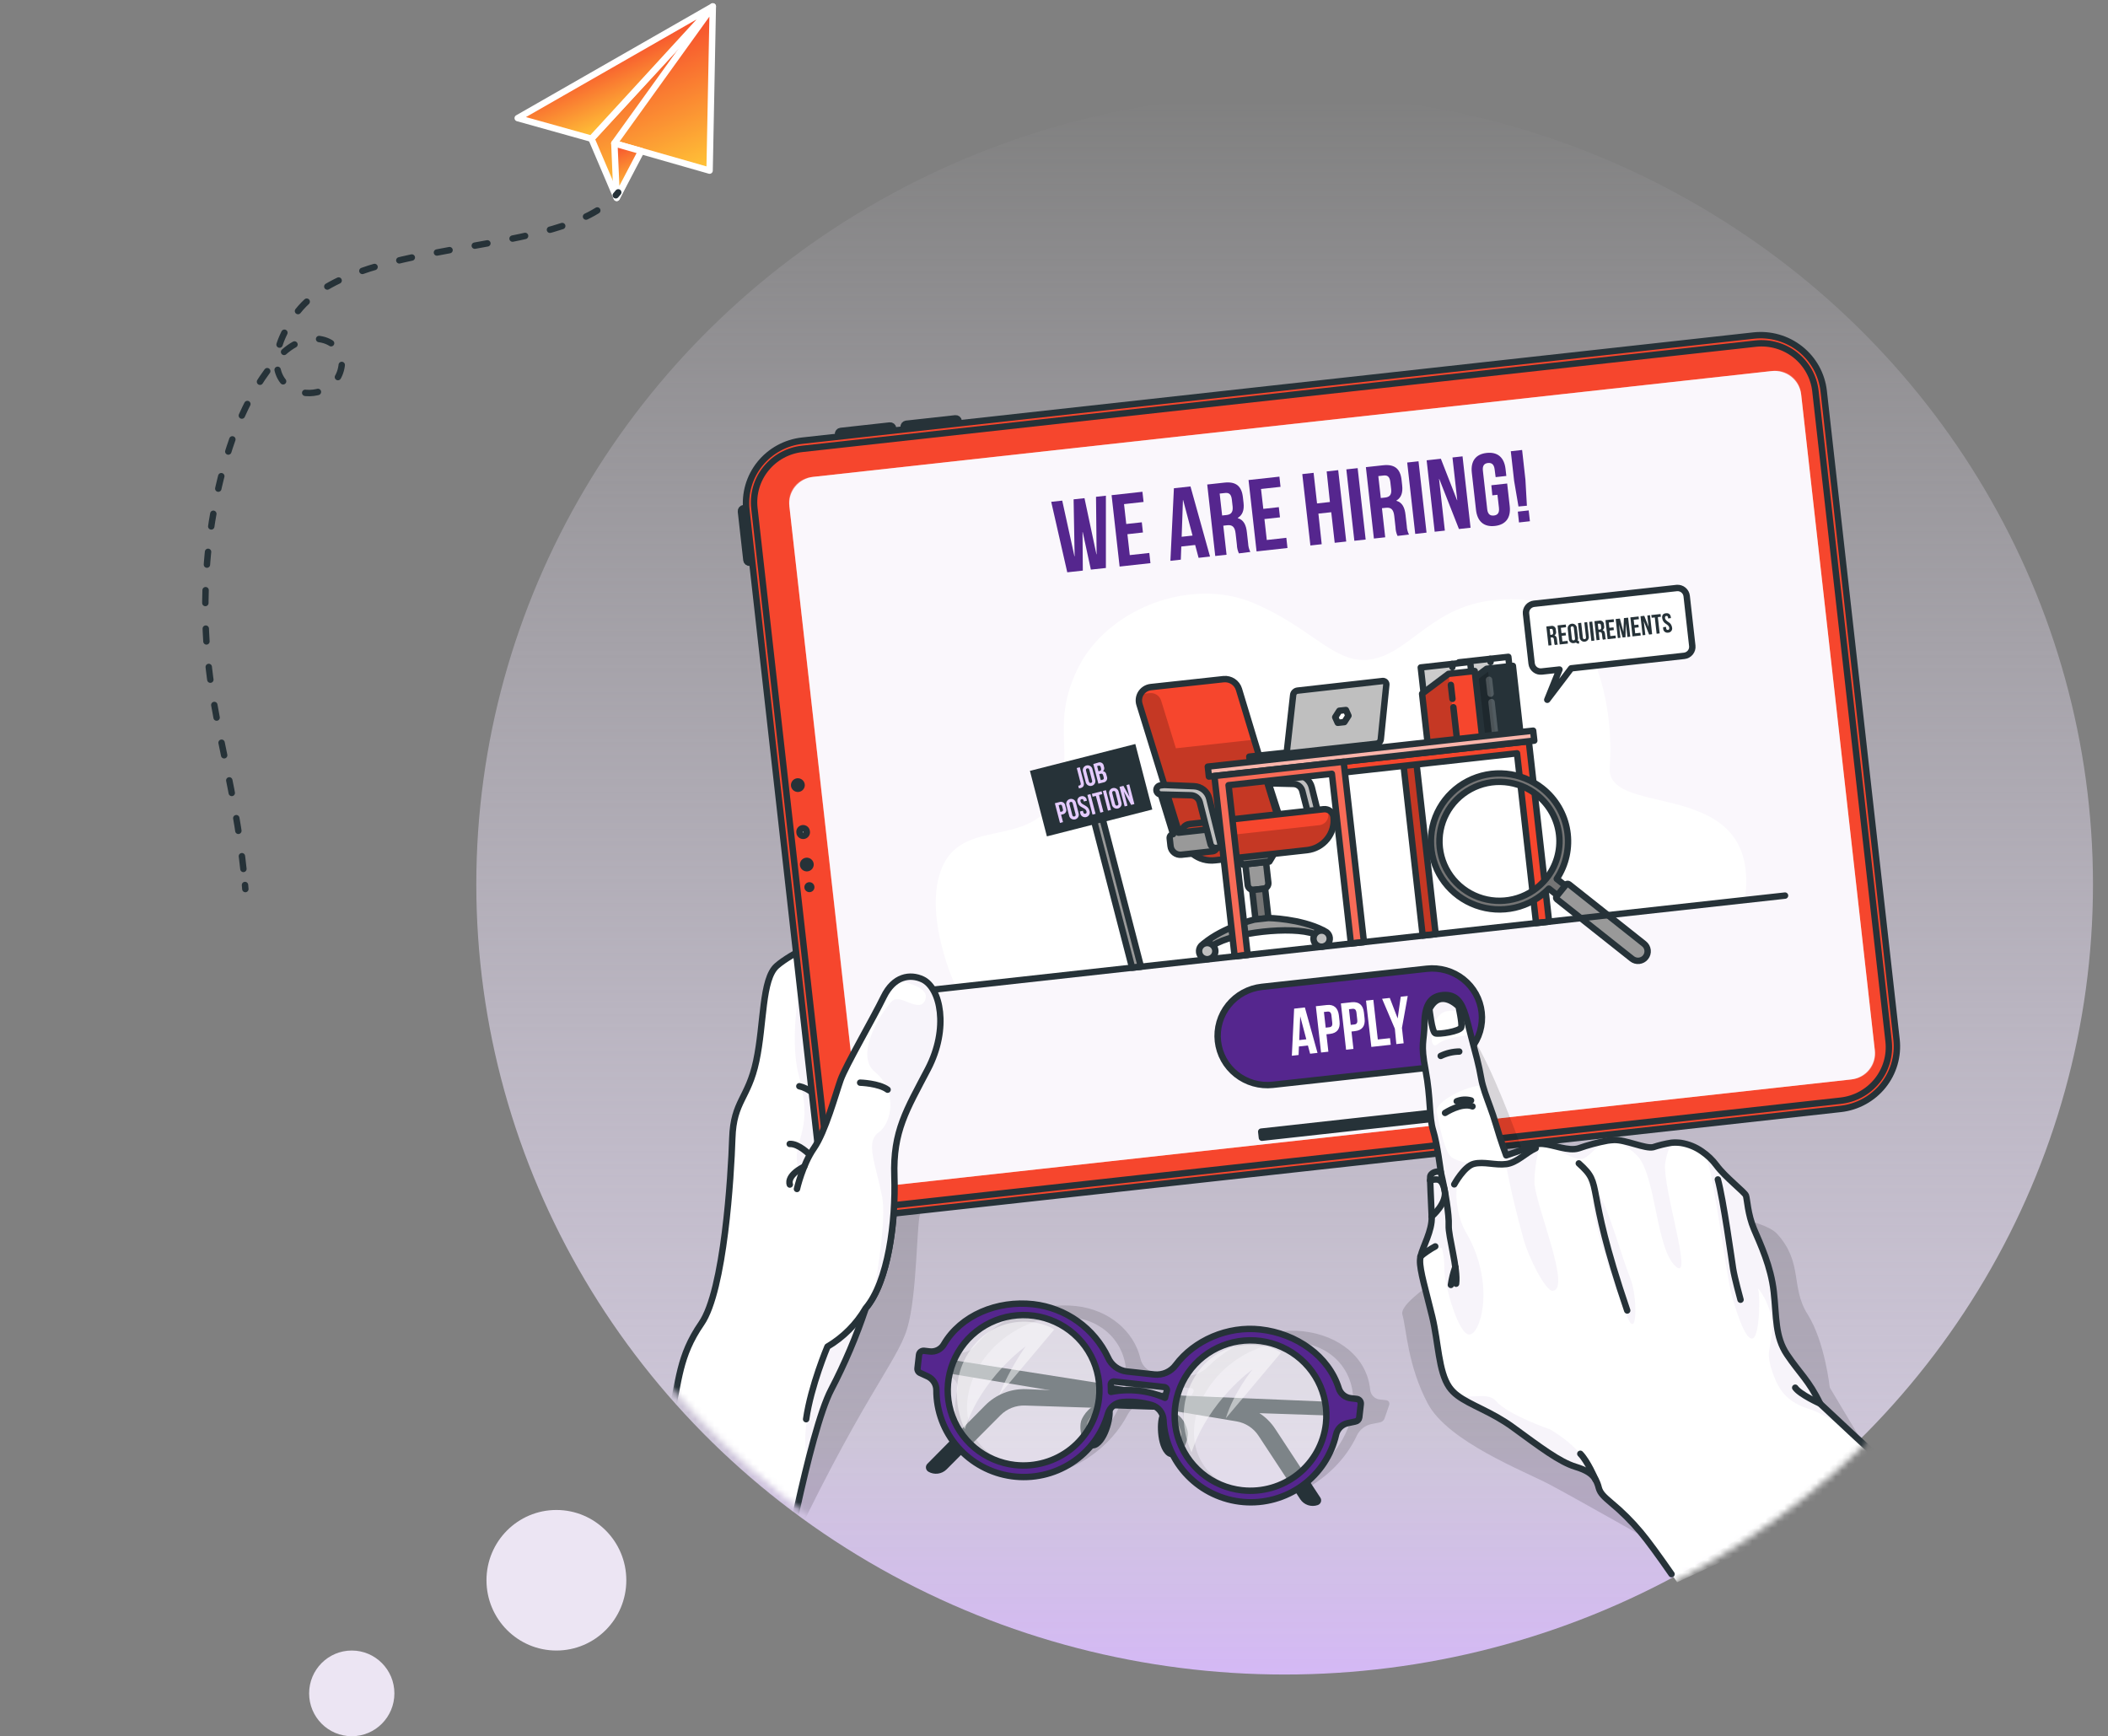 <svg width="329" height="271" viewBox="0 0 329 271" fill="none" xmlns="http://www.w3.org/2000/svg">
<rect x="0" y="0" width="329" height="271" fill="#808080" stroke="none"/>
<ellipse cx="200.497" cy="138.04" rx="126.159" ry="123.329" transform="rotate(-180 200.497 138.04)" fill="url(#paint0_linear_2077_72287)"/>
<ellipse cx="86.838" cy="246.655" rx="10.912" ry="10.969" fill="#ECE5F3"/>
<ellipse cx="54.9" cy="264.312" rx="6.654" ry="6.688" fill="#ECE5F3"/>
<mask id="mask0_2077_72287" style="mask-type:alpha" maskUnits="userSpaceOnUse" x="75" y="14" width="254" height="248">
<ellipse cx="202.089" cy="138.04" rx="126.159" ry="123.329" fill="#C4C4C4"/>
</mask>
<g mask="url(#mask0_2077_72287)">
<path opacity="0.2" d="M216.317 218.548L215.441 218.454C215.035 218.428 214.652 218.261 214.36 217.981C214.068 217.7 213.886 217.326 213.847 216.925C213.371 211.936 209.031 208.43 203.377 207.793C198.29 207.227 192.432 209.454 188.587 213.267C188.108 213.771 187.523 214.163 186.874 214.418C186.226 214.672 185.528 214.782 184.832 214.74L180.501 214.268C179.906 214.22 179.341 213.983 178.892 213.593C178.442 213.203 178.13 212.68 178.003 212.102C176.984 207.741 173.044 204.424 167.952 203.857C162.303 203.23 155.945 205.551 152.186 210.068C151.888 210.433 151.506 210.721 151.071 210.908C150.637 211.095 150.164 211.176 149.692 211.144L148.821 211.045C148.615 211.033 148.411 211.088 148.24 211.201C148.068 211.314 147.938 211.479 147.869 211.672L147.151 213.753C147.092 213.891 147.09 214.046 147.147 214.185C147.203 214.324 147.312 214.435 147.451 214.494L148.44 214.966C148.822 215.156 149.126 215.472 149.3 215.859C149.473 216.246 149.506 216.681 149.392 217.09C147.817 223.843 151.772 229.695 158.762 230.468C165.492 231.219 172.768 226.995 175.999 220.785C176.269 220.283 176.661 219.855 177.138 219.54C177.616 219.224 178.164 219.031 178.736 218.977C180.278 218.849 181.831 219.009 183.314 219.449C183.788 219.588 184.193 219.9 184.446 220.321C184.699 220.743 184.782 221.244 184.68 221.724C183.518 228.18 187.444 233.663 194.197 234.414C201.179 235.192 208.741 230.638 211.782 224.032C212.002 223.583 212.323 223.19 212.721 222.884C213.119 222.578 213.582 222.366 214.075 222.267L215.317 222.026C215.49 222 215.653 221.928 215.789 221.819C215.924 221.709 216.028 221.566 216.088 221.403L216.807 219.322C216.841 219.239 216.855 219.15 216.847 219.061C216.84 218.972 216.811 218.886 216.763 218.81C216.715 218.734 216.649 218.671 216.572 218.625C216.494 218.58 216.407 218.553 216.317 218.548V218.548ZM159.357 228.722C152.871 228 149.387 222.229 151.591 215.853C153.794 209.478 160.861 204.886 167.348 205.608C173.834 206.33 177.341 212.102 175.119 218.472C172.896 224.843 165.844 229.468 159.357 228.722ZM177.275 217.43C177.365 217.061 177.441 216.693 177.498 216.33C177.533 216.179 177.62 216.046 177.745 215.954C177.87 215.861 178.023 215.816 178.179 215.825L185.945 216.689C186.014 216.695 186.08 216.719 186.136 216.758C186.193 216.798 186.238 216.851 186.268 216.913C186.298 216.974 186.311 217.043 186.306 217.111C186.301 217.179 186.279 217.245 186.24 217.302C186.055 217.647 185.884 217.996 185.722 218.354C182.59 216.816 179.135 217.094 177.275 217.43ZM194.787 232.668C188.301 231.946 184.794 226.174 187.016 219.799C189.239 213.423 196.291 208.831 202.778 209.553C209.264 210.275 212.748 216.047 210.544 222.418C208.341 228.788 201.274 233.39 194.787 232.668V232.668Z" fill="black" fill-opacity="0.7"/>
<path d="M210.567 218.925L160.199 216.825C159.01 216.776 157.824 216.975 156.717 217.409C155.61 217.843 154.608 218.503 153.774 219.345L144.732 228.482C144.649 228.567 144.586 228.67 144.549 228.782C144.511 228.895 144.499 229.015 144.514 229.132C144.529 229.25 144.571 229.363 144.636 229.463C144.701 229.563 144.787 229.646 144.89 229.709V229.709C145.339 229.971 145.864 230.078 146.381 230.011C146.898 229.944 147.378 229.708 147.745 229.34L156.14 220.903C156.639 220.401 157.237 220.006 157.897 219.745C158.557 219.483 159.265 219.36 159.975 219.383L210.42 221.035L210.567 218.925Z" fill="#263238"/>
<path d="M143.437 211.464L193.225 219.289C194.401 219.475 195.524 219.903 196.522 220.546C197.52 221.189 198.372 222.032 199.021 223.022L206.065 233.753C206.131 233.852 206.173 233.964 206.189 234.082C206.204 234.2 206.193 234.319 206.155 234.432C206.117 234.544 206.053 234.646 205.969 234.731C205.885 234.815 205.783 234.879 205.67 234.919V234.919C205.175 235.093 204.636 235.098 204.139 234.932C203.642 234.766 203.215 234.439 202.928 234.003L196.418 224.093C196.03 223.503 195.523 222.998 194.928 222.613C194.333 222.227 193.664 221.968 192.963 221.851L143.199 213.564L143.437 211.464Z" fill="#263238"/>
<path d="M172.971 219.836C173.561 220.053 172.804 224.178 171.172 225.353C169.54 226.528 168.726 222.856 169.302 221.7C169.877 220.544 171.12 219.142 172.971 219.836Z" fill="#757575" stroke="#263238" stroke-linecap="round" stroke-linejoin="round"/>
<path d="M181.691 220.804C181.067 220.888 180.886 225.074 182.214 226.58C183.542 228.085 185.16 224.692 184.855 223.432C184.551 222.172 183.651 220.535 181.691 220.804Z" fill="#757575" stroke="#263238" stroke-linecap="round" stroke-linejoin="round"/>
<path opacity="0.4" d="M152.561 206.287C155.545 204.536 161.707 201.743 167.094 206.358C172.482 210.973 173.876 215.206 171.711 220.251C169.545 225.296 164.51 231.648 155.802 228.873C147.093 226.098 143.29 211.724 152.561 206.287Z" fill="white"/>
<path opacity="0.4" d="M187.958 210.695C190.946 208.945 197.104 206.151 202.491 210.766C207.878 215.382 209.278 219.61 207.108 224.659C204.937 229.709 199.922 236.075 191.198 233.277C182.475 230.478 178.682 216.132 187.958 210.695Z" fill="white"/>
<path d="M211.729 218.35L210.853 218.251C210.419 218.206 210.008 218.036 209.67 217.763C209.332 217.49 209.081 217.124 208.949 216.712C207.379 211.677 202.358 208.137 196.709 207.51C191.622 206.939 186.402 209.195 183.508 213.05C183.132 213.565 182.627 213.973 182.042 214.234C181.458 214.494 180.815 214.599 180.177 214.537L175.842 214.065C175.205 213.985 174.601 213.742 174.089 213.358C173.577 212.975 173.176 212.465 172.924 211.88C171.857 209.628 170.228 207.684 168.192 206.231C166.156 204.778 163.78 203.863 161.289 203.574C155.64 202.942 149.953 205.292 147.298 209.855C147.078 210.228 146.753 210.529 146.364 210.722C145.974 210.914 145.536 210.991 145.104 210.941L144.233 210.841C144.042 210.82 143.851 210.875 143.701 210.994C143.551 211.112 143.455 211.285 143.433 211.474L143.195 213.574C143.178 213.734 143.216 213.895 143.302 214.031C143.389 214.167 143.519 214.27 143.671 214.324L144.747 214.82C145.163 215.006 145.516 215.307 145.764 215.687C146.012 216.067 146.144 216.51 146.146 216.962C146.132 220.235 147.316 223.403 149.478 225.876C151.64 228.35 154.633 229.962 157.902 230.414C161.172 230.865 164.495 230.126 167.257 228.333C170.018 226.54 172.03 223.814 172.92 220.662C173.064 220.165 173.358 219.723 173.763 219.397C174.168 219.07 174.664 218.874 175.185 218.836C176.724 218.712 178.273 218.872 179.753 219.308C180.259 219.458 180.706 219.758 181.035 220.168C181.363 220.579 181.557 221.078 181.59 221.601C181.746 224.873 183.094 227.978 185.384 230.338C187.673 232.699 190.749 234.156 194.04 234.438C197.331 234.72 200.613 233.808 203.277 231.871C205.941 229.935 207.806 227.106 208.526 223.909C208.628 223.468 208.856 223.065 209.182 222.749C209.509 222.432 209.92 222.216 210.368 222.125L211.529 221.88C211.686 221.856 211.831 221.782 211.942 221.668C212.053 221.555 212.124 221.409 212.143 221.252L212.381 219.152C212.392 219.057 212.385 218.96 212.358 218.867C212.332 218.775 212.287 218.689 212.226 218.614C212.165 218.539 212.09 218.477 212.004 218.432C211.919 218.386 211.825 218.358 211.729 218.35V218.35ZM158.429 228.67C156.102 228.411 153.904 227.474 152.114 225.976C150.324 224.479 149.023 222.489 148.373 220.258C147.724 218.027 147.757 215.655 148.467 213.442C149.177 211.229 150.533 209.275 152.363 207.826C154.193 206.377 156.416 205.499 158.749 205.303C161.082 205.107 163.422 205.601 165.472 206.724C167.522 207.846 169.191 209.546 170.266 211.609C171.342 213.672 171.777 216.004 171.516 218.312C171.162 221.401 169.588 224.226 167.139 226.167C164.69 228.108 161.565 229.009 158.448 228.67H158.429ZM173.386 217.255C173.386 216.882 173.386 216.514 173.362 216.146C173.355 216.074 173.365 216.001 173.391 215.934C173.417 215.866 173.458 215.805 173.512 215.756C173.565 215.707 173.629 215.671 173.699 215.65C173.769 215.629 173.842 215.624 173.914 215.636L181.676 216.5C181.749 216.504 181.82 216.525 181.884 216.561C181.948 216.597 182.002 216.647 182.043 216.707C182.084 216.767 182.111 216.836 182.121 216.908C182.13 216.98 182.123 217.054 182.1 217.123C181.995 217.467 181.904 217.821 181.828 218.18C179.183 217.02 176.242 216.697 173.405 217.255H173.386ZM193.849 232.616C191.522 232.357 189.325 231.419 187.535 229.922C185.745 228.424 184.443 226.434 183.794 224.203C183.145 221.972 183.177 219.6 183.887 217.387C184.598 215.174 185.954 213.22 187.784 211.771C189.614 210.323 191.836 209.445 194.17 209.248C196.503 209.052 198.843 209.547 200.893 210.669C202.943 211.791 204.611 213.491 205.687 215.554C206.763 217.617 207.197 219.949 206.936 222.257C206.582 225.345 205.01 228.168 202.563 230.109C200.116 232.05 196.993 232.951 193.878 232.616H193.849Z" fill="#55268E" stroke="#263238" stroke-linecap="round" stroke-linejoin="round"/>
<path opacity="0.5" d="M150.572 223.083C150.572 223.083 147.269 216.703 151.462 210.686C155.236 205.278 161.751 205.721 164.544 207.51L155.911 217.779C157.02 215.092 158.417 212.532 160.08 210.143C160.08 210.143 153.218 214.971 150.572 223.083Z" fill="white"/>
<path opacity="0.5" d="M185.975 226.684C185.975 226.684 182.677 220.303 186.87 214.291C190.639 208.878 197.158 209.322 199.952 211.11L191.314 221.379C192.537 217.358 195.483 213.744 195.483 213.744C195.483 213.744 188.621 218.571 185.975 226.684Z" fill="white"/>
<path opacity="0.2" d="M153.996 176.656C153.996 176.656 144.369 188.505 143.698 189.251C143.027 189.997 143.222 201.993 141.576 207.396C139.929 212.8 134.247 218.349 121.545 245.701L119.832 192.413L129.193 155.297L153.996 176.656Z" fill="black" fill-opacity="0.7"/>
<path d="M161.063 176.141C161.063 176.141 154.705 147.185 149.68 143.579C146.768 141.493 142.375 140.748 138.539 141.111C135.765 141.371 133.276 142.215 131.877 143.56C128.508 146.765 123.63 148.638 121.26 150.719C118.89 152.8 119.299 159.686 118.047 165.575C116.796 171.465 114.497 171.795 114.312 177.633C114.126 183.47 113.051 201.384 109.486 206.542C105.922 211.7 106.06 215.574 104.761 220.699C103.461 225.824 92.863 244.654 92.863 244.654L121.679 248.816C121.679 248.816 123.777 237.131 126.233 227.58C127.394 223.045 128.612 218.982 129.731 216.867C131.857 212.787 133.656 208.547 135.113 204.187C138.14 200.652 139.458 193.13 139.605 186.608L146.977 181.941C152.74 180.006 161.063 176.141 161.063 176.141Z" fill="white"/>
<path opacity="0.4" d="M161.064 176.141C161.064 176.141 154.706 147.185 149.68 143.579C146.768 141.493 142.375 140.748 138.54 141.111C129.564 143.91 127.413 149.087 126.252 150.375C124.705 152.097 123.135 162.121 124.663 167.836C126.19 173.551 125.467 175.707 124.663 178.576C122.864 184.938 129.678 187.906 130.502 190.223C131.325 192.54 131.863 205.749 129.155 210.213C127.727 212.573 124.339 224.597 126.238 227.603C127.399 223.068 128.617 219.005 129.736 216.891C131.862 212.811 133.661 208.571 135.118 204.211C138.145 200.676 139.463 193.154 139.61 186.632L146.982 181.965C152.74 180.006 161.064 176.141 161.064 176.141Z" fill="#ECE5F3"/>
<path d="M126.39 180.252C126.39 180.252 124.672 178.473 123.254 178.553" stroke="#263238" stroke-linecap="round" stroke-linejoin="round"/>
<path d="M129.513 173.716C129.513 173.716 127.566 170.176 124.754 169.544" stroke="#263238" stroke-linecap="round" stroke-linejoin="round"/>
<path d="M125.203 152.546C125.203 152.546 129.205 153.99 129.995 156.793" stroke="#263238" stroke-linecap="round" stroke-linejoin="round"/>
<path d="M146.976 181.937C146.976 181.937 145.924 180.762 145.867 179.794" stroke="#263238" stroke-linecap="round" stroke-linejoin="round"/>
<path d="M121.678 248.816C121.678 248.816 126.285 223.46 129.73 216.891C131.856 212.811 133.656 208.571 135.112 204.211C138.139 200.676 139.457 193.149 139.605 186.628L146.976 181.96C152.739 180.03 161.063 176.184 161.063 176.184C161.063 176.184 154.705 147.228 149.68 143.622C144.654 140.017 135.236 140.404 131.857 143.622C128.479 146.841 123.61 148.672 121.24 150.753C118.87 152.834 119.28 159.719 118.028 165.609C116.776 171.498 114.478 171.828 114.292 177.666C114.107 183.504 113.031 201.417 109.467 206.575C105.902 211.733 106.04 215.608 104.741 220.733C103.442 225.858 92.844 244.687 92.844 244.687" stroke="#263238" stroke-linecap="round" stroke-linejoin="round"/>
<path d="M116.495 87.43L115.641 79.832C115.627 79.707 115.663 79.582 115.742 79.485C115.821 79.387 115.935 79.324 116.061 79.31L119.301 78.952L120.26 87.483L117.02 87.841C116.895 87.855 116.77 87.82 116.672 87.743C116.573 87.665 116.51 87.553 116.495 87.43Z" fill="#F6462D" stroke="#263238" stroke-linecap="round" stroke-linejoin="round"/>
<path d="M131.207 67.263L138.869 66.416C138.995 66.402 139.121 66.438 139.219 66.516C139.318 66.594 139.381 66.708 139.395 66.833L139.756 70.045L131.148 70.997L130.787 67.779C130.774 67.656 130.811 67.532 130.89 67.435C130.969 67.339 131.083 67.277 131.207 67.263Z" fill="#F6462D" stroke="#263238" stroke-linecap="round" stroke-linejoin="round"/>
<path d="M141.445 66.145L149.107 65.299C149.232 65.285 149.358 65.321 149.457 65.399C149.555 65.477 149.618 65.591 149.632 65.715L149.994 68.928L141.39 69.879L141.029 66.666C141.015 66.542 141.052 66.417 141.131 66.319C141.209 66.221 141.324 66.159 141.45 66.145L141.445 66.145Z" fill="#F6462D" stroke="#263238" stroke-linecap="round" stroke-linejoin="round"/>
<path d="M127.864 180.828L116.495 79.607C116.204 77.027 116.958 74.438 118.591 72.408C120.224 70.378 122.602 69.074 125.203 68.781L273.682 52.377C274.974 52.232 276.283 52.34 277.533 52.697C278.783 53.053 279.949 53.651 280.966 54.456C281.983 55.26 282.83 56.255 283.458 57.385C284.086 58.514 284.483 59.755 284.627 61.037L295.996 162.258C296.286 164.842 295.529 167.435 293.892 169.466C292.254 171.497 289.87 172.8 287.264 173.088L138.785 189.487C137.495 189.63 136.188 189.52 134.941 189.162C133.693 188.804 132.529 188.206 131.515 187.402C130.501 186.597 129.656 185.603 129.03 184.475C128.403 183.347 128.007 182.107 127.864 180.828V180.828Z" fill="#F6462D" stroke="#263238" stroke-linecap="round" stroke-linejoin="round"/>
<path d="M287.267 171.804L138.503 188.236C136.273 188.482 134.037 187.839 132.285 186.449C130.533 185.06 129.41 183.038 129.161 180.827L117.74 79.328C117.491 77.117 118.139 74.898 119.54 73.16C120.941 71.422 122.981 70.306 125.211 70.06L273.994 53.633C276.223 53.386 278.459 54.028 280.211 55.416C281.963 56.805 283.087 58.827 283.336 61.037L294.757 162.536C294.879 163.632 294.783 164.742 294.472 165.801C294.162 166.86 293.644 167.849 292.949 168.709C292.253 169.57 291.393 170.287 290.418 170.818C289.443 171.349 288.372 171.684 287.267 171.804V171.804Z" fill="#F6462D" stroke="#263238" stroke-linecap="round" stroke-linejoin="round"/>
<path d="M125.909 129.805C125.923 129.88 125.921 129.957 125.903 130.032C125.885 130.107 125.852 130.177 125.806 130.238C125.76 130.3 125.701 130.351 125.634 130.39C125.567 130.428 125.493 130.452 125.416 130.461C125.339 130.47 125.261 130.463 125.187 130.44C125.113 130.418 125.045 130.381 124.986 130.332C124.927 130.282 124.879 130.221 124.844 130.152C124.81 130.084 124.79 130.009 124.786 129.932C124.773 129.856 124.775 129.779 124.793 129.704C124.81 129.63 124.843 129.56 124.89 129.498C124.936 129.437 124.994 129.385 125.061 129.347C125.128 129.309 125.202 129.284 125.279 129.276C125.356 129.267 125.434 129.274 125.508 129.296C125.582 129.318 125.651 129.355 125.71 129.405C125.769 129.455 125.817 129.516 125.851 129.584C125.885 129.653 125.905 129.728 125.909 129.805V129.805Z" fill="#999999" stroke="#263238" stroke-linecap="round" stroke-linejoin="round"/>
<path d="M126.994 134.821C127.018 135.031 126.978 135.244 126.88 135.433C126.782 135.621 126.63 135.776 126.443 135.879C126.256 135.981 126.043 136.027 125.83 136.009C125.617 135.991 125.414 135.911 125.247 135.779C125.08 135.647 124.956 135.469 124.891 135.267C124.826 135.065 124.823 134.849 124.882 134.645C124.941 134.442 125.06 134.26 125.223 134.123C125.386 133.986 125.587 133.901 125.799 133.877C126.084 133.845 126.369 133.927 126.593 134.104C126.817 134.281 126.961 134.539 126.994 134.821V134.821Z" fill="#263238"/>
<path d="M125.599 122.423C125.623 122.634 125.584 122.847 125.486 123.035C125.388 123.224 125.236 123.379 125.049 123.481C124.862 123.584 124.648 123.629 124.435 123.612C124.222 123.594 124.02 123.514 123.852 123.382C123.685 123.25 123.561 123.072 123.496 122.87C123.431 122.668 123.428 122.451 123.487 122.248C123.547 122.044 123.665 121.863 123.828 121.726C123.992 121.589 124.192 121.503 124.404 121.48C124.689 121.449 124.974 121.531 125.198 121.708C125.421 121.885 125.566 122.142 125.599 122.423V122.423Z" fill="#263238"/>
<path d="M127.109 138.388C127.132 138.594 127.071 138.801 126.941 138.962C126.81 139.124 126.62 139.227 126.412 139.25C126.205 139.272 125.996 139.212 125.834 139.082C125.671 138.953 125.566 138.764 125.544 138.558C125.532 138.456 125.542 138.353 125.571 138.255C125.599 138.156 125.648 138.064 125.712 137.985C125.843 137.823 126.033 137.72 126.241 137.697C126.449 137.675 126.657 137.735 126.82 137.864C126.982 137.994 127.087 138.183 127.109 138.388V138.388Z" fill="#263238"/>
<path d="M134.722 181.333L123.201 79.008C123.079 77.917 123.4 76.822 124.091 75.965C124.783 75.107 125.789 74.557 126.889 74.435L276.495 57.918C277.596 57.797 278.701 58.115 279.566 58.8C280.431 59.486 280.987 60.484 281.112 61.575L292.604 163.915C292.665 164.455 292.618 165.002 292.466 165.524C292.313 166.047 292.058 166.534 291.716 166.959C291.373 167.384 290.95 167.737 290.469 167.999C289.989 168.262 289.461 168.427 288.916 168.487L139.31 185.004C138.211 185.121 137.11 184.799 136.249 184.111C135.389 183.422 134.84 182.423 134.722 181.333V181.333Z" fill="white"/>
<path opacity="0.3" d="M276.745 57.885L126.63 74.463C126.118 74.519 125.621 74.674 125.169 74.921C124.718 75.167 124.319 75.5 123.998 75.899C123.676 76.299 123.436 76.757 123.294 77.249C123.151 77.74 123.107 78.254 123.166 78.762L134.72 181.592C134.777 182.1 134.933 182.593 135.182 183.041C135.43 183.489 135.766 183.884 136.169 184.203C136.571 184.522 137.034 184.759 137.529 184.901C138.025 185.042 138.543 185.085 139.056 185.028L289.161 168.449C289.674 168.393 290.17 168.237 290.622 167.991C291.074 167.744 291.472 167.412 291.794 167.012C292.116 166.613 292.356 166.155 292.499 165.664C292.643 165.173 292.688 164.658 292.631 164.15L281.081 61.321C280.965 60.295 280.443 59.357 279.63 58.713C278.817 58.069 277.78 57.771 276.745 57.885V57.885Z" fill="#ECE5F3"/>
<path d="M168.987 83.056H168.954L168.997 89.064L166.57 89.328L164.066 78.328L165.784 78.139L167.688 86.818H167.721L167.559 77.941L169.258 77.757L171.119 86.511H171.152L171.057 77.544L172.599 77.37V88.653L170.253 88.908L168.987 83.056Z" fill="#55268E"/>
<path d="M175.777 81.787L178.204 81.523L178.38 83.113L175.958 83.382L176.325 86.643L179.375 86.308L179.551 87.898L174.74 88.431L173.488 77.29L178.3 76.756L178.48 78.347L175.43 78.686L175.777 81.787Z" fill="#55268E"/>
<path d="M188.85 86.87L187.065 87.068L186.532 85.062L184.367 85.303L184.291 87.356L182.668 87.535L183.215 76.209L185.799 75.926L188.85 86.87ZM184.424 83.783L186.123 83.594L184.657 78.054H184.624L184.424 83.783Z" fill="#55268E"/>
<path d="M193.359 86.374C193.162 85.95 193.055 85.491 193.044 85.025L192.845 83.274C192.73 82.236 192.335 81.896 191.531 81.981L190.922 82.052L191.431 86.587L189.666 86.78L188.414 75.624L191.079 75.331C192.906 75.129 193.787 75.884 193.982 77.606L194.082 78.479C194.21 79.626 193.92 80.4 193.178 80.839V80.872C194.101 81.141 194.482 81.933 194.605 83.094L194.801 84.817C194.82 85.279 194.937 85.733 195.143 86.148L193.359 86.374ZM190.356 77.04L190.741 80.461L191.431 80.386C192.093 80.315 192.459 79.984 192.383 79.093L192.259 77.993C192.169 77.195 191.86 76.879 191.231 76.945L190.356 77.04Z" fill="#55268E"/>
<path d="M197.167 79.428L199.589 79.159L199.77 80.749L197.343 81.018L197.709 84.284L200.76 83.944L200.94 85.534L196.115 86.068L194.863 74.926L199.679 74.397L199.855 75.987L196.81 76.323L197.167 79.428Z" fill="#55268E"/>
<path d="M206.281 84.944L204.516 85.142L203.25 74L205.016 73.802L205.553 78.578L207.562 78.356L207.057 73.585L208.856 73.382L210.108 84.524L208.309 84.722L207.771 79.951L205.767 80.168L206.281 84.944Z" fill="#55268E"/>
<path d="M210.125 73.264L211.891 73.071L213.142 84.213L211.377 84.406L210.125 73.264Z" fill="#55268E"/>
<path d="M218.116 83.647C217.921 83.222 217.814 82.763 217.801 82.297L217.606 80.546C217.492 79.513 217.092 79.168 216.293 79.258L215.684 79.324L216.193 83.864L214.427 84.057L213.176 72.915L215.841 72.623C217.668 72.42 218.549 73.175 218.744 74.893L218.839 75.77C218.967 76.917 218.682 77.686 217.939 78.13V78.163C218.863 78.432 219.248 79.23 219.367 80.391L219.562 82.108C219.578 82.571 219.695 83.025 219.905 83.439L218.116 83.647ZM215.117 74.312L215.503 77.734L216.193 77.658C216.85 77.583 217.221 77.252 217.121 76.36L216.997 75.266C216.907 74.468 216.597 74.147 215.969 74.218L215.117 74.312Z" fill="#55268E"/>
<path d="M219.625 72.193L221.391 72L222.642 83.137L220.877 83.335L219.625 72.193Z" fill="#55268E"/>
<path d="M224.626 74.751H224.597L225.501 82.82L223.912 82.995L222.66 71.848L224.878 71.603L227.405 78.073H227.438L226.691 71.405L228.261 71.23L229.513 82.372L227.7 82.57L224.626 74.751Z" fill="#55268E"/>
<path d="M232.756 75.742L235.226 75.468L235.625 79.003C235.825 80.782 235.04 81.9 233.308 82.094C231.576 82.287 230.562 81.362 230.362 79.583L229.71 73.788C229.51 72.004 230.295 70.886 232.028 70.697C233.76 70.508 234.774 71.424 234.974 73.207L235.097 74.288L233.427 74.472L233.27 73.264C233.179 72.471 232.794 72.207 232.228 72.268C231.661 72.33 231.347 72.669 231.438 73.467L232.113 79.484C232.204 80.281 232.589 80.527 233.151 80.466C233.712 80.404 234.031 80.079 233.946 79.281L233.712 77.228L232.913 77.318L232.756 75.742Z" fill="#55268E"/>
<path d="M236.992 79.055L236.312 75.053L235.793 70.433L237.559 70.235L238.077 74.883L238.306 78.937L236.992 79.055ZM238.586 79.668L238.777 81.358L237.073 81.547L236.888 79.857L238.586 79.668Z" fill="#55268E"/>
<path d="M224.395 166.49L198.649 169.322C197.637 169.434 196.613 169.347 195.634 169.067C194.656 168.786 193.743 168.317 192.947 167.687C192.152 167.056 191.489 166.276 190.998 165.391C190.507 164.507 190.196 163.535 190.083 162.531V162.531C189.97 161.528 190.057 160.512 190.34 159.542C190.623 158.572 191.095 157.667 191.731 156.878C192.366 156.09 193.152 155.433 194.044 154.945C194.935 154.458 195.915 154.149 196.927 154.037L222.677 151.205C223.689 151.092 224.714 151.179 225.693 151.459C226.671 151.739 227.585 152.208 228.38 152.839C229.176 153.47 229.838 154.25 230.33 155.135C230.821 156.02 231.131 156.992 231.243 157.996V157.996C231.357 159 231.27 160.016 230.987 160.987C230.705 161.957 230.232 162.863 229.596 163.652C228.959 164.441 228.173 165.097 227.28 165.585C226.388 166.072 225.407 166.38 224.395 166.49V166.49Z" fill="#55268E" stroke="#263238" stroke-linecap="round" stroke-linejoin="round"/>
<path d="M205.628 164.343L204.472 164.471L204.129 163.183L202.725 163.338L202.673 164.669L201.621 164.787L201.978 157.435L203.653 157.246L205.628 164.343ZM202.773 162.343L203.877 162.22L202.925 158.624L202.773 162.343Z" fill="white"/>
<path d="M208.96 158.464L209.065 159.407C209.198 160.564 208.703 161.253 207.561 161.38L207.019 161.437L207.323 164.155L206.181 164.282L205.367 157.057L207.057 156.869C208.18 156.736 208.813 157.307 208.96 158.464ZM206.628 157.959L206.904 160.403L207.447 160.342C207.809 160.304 207.989 160.115 207.923 159.601L207.804 158.515C207.747 158.001 207.528 157.855 207.166 157.897L206.628 157.959Z" fill="white"/>
<path d="M212.87 158.029L212.975 158.973C213.103 160.129 212.613 160.818 211.466 160.945L210.929 161.007L211.233 163.72L210.086 163.848L209.277 156.623L210.962 156.434C212.109 156.321 212.737 156.873 212.87 158.029ZM210.538 157.524L210.81 159.968L211.352 159.907C211.719 159.869 211.895 159.681 211.828 159.166L211.709 158.081C211.647 157.566 211.433 157.425 211.067 157.463L210.538 157.524Z" fill="white"/>
<path d="M213.195 156.184L214.342 156.057L215.037 162.248L216.941 162.041L217.055 163.074L214.028 163.409L213.195 156.184Z" fill="white"/>
<path d="M217.696 160.568L215.707 155.896L216.906 155.764L218.139 158.964L218.615 155.575L219.709 155.457L218.805 160.446L219.072 162.843L217.929 162.966L217.696 160.568Z" fill="white"/>
<path d="M227.794 173.21L196.844 176.631L196.95 177.579L227.901 174.158L227.794 173.21Z" fill="#999999" stroke="#263238" stroke-linecap="round" stroke-linejoin="round"/>
<path d="M272.323 140.484L149.196 154.08C149.196 154.08 143.847 142.678 147.083 135.279C150.319 127.879 160.118 132.098 164.267 125.232C168.417 118.365 163.611 113.816 168.179 104.411C172.748 95.006 185.84 89.989 195.614 94.114C205.389 98.238 208.697 104.458 214.912 102.717C221.127 100.975 224.668 92.972 236.984 93.557C249.3 94.142 251.946 111.244 251.232 119.682C250.518 128.12 275.074 120.588 272.323 140.484Z" fill="white"/>
<path d="M235.523 103.542L235.409 102.523L227.699 103.377L227.928 105.444L228.342 109.116L236.051 108.266L235.523 103.542Z" fill="white"/>
<path opacity="0.2" d="M228.354 109.047L233.211 108.51L232.574 102.844L227.717 103.381L228.354 109.047Z" fill="black"/>
<path d="M235.523 103.542L235.409 102.523L227.699 103.377L227.928 105.444L228.342 109.116L236.051 108.266L235.523 103.542Z" stroke="#263238" stroke-linecap="round" stroke-linejoin="round"/>
<path d="M232.578 102.834L232.635 103.339" stroke="#263238" stroke-linecap="round" stroke-linejoin="round"/>
<path d="M228.787 115.321L227.906 107.478L232.032 104.382L236.12 103.929L237.281 114.302L228.787 115.321Z" fill="#263238"/>
<path opacity="0.2" d="M228.787 115.321L233.379 114.816L232.204 104.363L227.906 107.478L228.787 115.321Z" fill="black"/>
<path d="M228.787 115.321L227.906 107.478L232.032 104.382L236.12 103.929L237.281 114.302L228.787 115.321Z" stroke="#263238" stroke-linecap="round" stroke-linejoin="round"/>
<path opacity="0.2" d="M232.398 106.1L232.641 108.285" stroke="white" stroke-linecap="round" stroke-linejoin="round"/>
<path opacity="0.2" d="M232.789 109.588L233.308 114.203" stroke="white" stroke-linecap="round" stroke-linejoin="round"/>
<path d="M197.191 138.722L195.687 138.889C195.459 138.914 195.229 138.848 195.05 138.706C194.871 138.564 194.756 138.357 194.73 138.13L194.367 134.899L197.588 134.543L197.952 137.784C197.975 138.008 197.908 138.232 197.765 138.408C197.623 138.583 197.417 138.696 197.191 138.722V138.722Z" fill="#999999" stroke="#263238" stroke-linecap="round" stroke-linejoin="round"/>
<path d="M195.95 143.526L197.965 143.303L197.448 138.702L195.433 138.925L195.95 143.526Z" fill="#757575" stroke="#263238" stroke-linecap="round" stroke-linejoin="round"/>
<path d="M193.97 134.943L198.115 134.481L199.252 132.593L192.438 133.348L193.97 134.943Z" fill="#757575" stroke="#263238" stroke-linecap="round" stroke-linejoin="round"/>
<path d="M205.63 127.577L199.92 128.204L198.016 122.263H197.207L199.111 128.45C198.952 128.469 198.808 128.549 198.708 128.672C198.608 128.796 198.561 128.953 198.578 129.111L198.716 130.319C198.765 130.713 198.968 131.073 199.283 131.321C199.597 131.568 199.997 131.683 200.396 131.64L205.288 131.102C205.476 131.079 205.649 130.984 205.767 130.837C205.886 130.689 205.941 130.501 205.921 130.314L205.63 127.577Z" fill="#999999" stroke="#263238" stroke-linecap="round" stroke-linejoin="round"/>
<path d="M206.106 130.55L205.816 130.578C205.618 130.601 205.418 130.551 205.254 130.44C205.089 130.328 204.971 130.161 204.921 129.97L203.25 123.448C203.17 123.142 202.991 122.871 202.741 122.675C202.491 122.479 202.184 122.369 201.866 122.362L197.188 122.244C197.014 122.239 196.848 122.171 196.721 122.054C196.593 121.937 196.512 121.778 196.493 121.607V121.607C196.471 121.42 196.526 121.231 196.645 121.083C196.763 120.935 196.936 120.84 197.126 120.819L197.711 120.758L202.351 120.951C202.905 120.973 203.436 121.173 203.865 121.52C204.294 121.867 204.598 122.343 204.731 122.877L206.496 129.993C206.508 130.055 206.508 130.119 206.495 130.181C206.482 130.243 206.456 130.302 206.42 130.354C206.384 130.406 206.337 130.45 206.283 130.483C206.229 130.517 206.169 130.54 206.106 130.55" fill="#BFBFBF"/>
<path d="M206.106 130.55L205.816 130.578C205.618 130.601 205.418 130.551 205.254 130.44C205.089 130.328 204.971 130.161 204.921 129.97L203.25 123.448C203.17 123.142 202.991 122.871 202.741 122.675C202.491 122.479 202.184 122.369 201.866 122.362L197.188 122.244C197.014 122.239 196.848 122.171 196.721 122.054C196.593 121.937 196.512 121.778 196.493 121.607V121.607C196.471 121.42 196.526 121.231 196.645 121.083C196.763 120.935 196.936 120.84 197.126 120.819L197.711 120.758L202.351 120.951C202.905 120.973 203.436 121.173 203.865 121.52C204.294 121.867 204.598 122.343 204.731 122.877L206.496 129.993C206.508 130.055 206.508 130.119 206.495 130.181C206.482 130.243 206.456 130.302 206.42 130.354C206.384 130.406 206.337 130.45 206.283 130.483C206.229 130.517 206.169 130.54 206.106 130.55" stroke="#263238" stroke-linecap="round" stroke-linejoin="round"/>
<path d="M177.843 109.955L184.363 131.078L199.006 129.46L199.32 127.157L195.741 115.448L193.362 107.582C193.21 107.087 192.889 106.66 192.456 106.373C192.022 106.085 191.502 105.956 190.982 106.005L179.623 107.242C179.283 107.277 178.957 107.395 178.673 107.584C178.389 107.773 178.157 108.028 177.995 108.327C177.863 108.575 177.781 108.847 177.755 109.126C177.729 109.406 177.759 109.687 177.843 109.955V109.955Z" fill="#F6462D"/>
<path opacity="0.2" d="M177.844 109.956L184.364 131.078L199.007 129.46L199.321 127.157L195.742 115.449L183.522 116.798L181.218 109.347C181.106 108.981 180.868 108.665 180.547 108.454C180.226 108.242 179.841 108.147 179.457 108.186L178.03 108.342C177.755 108.834 177.688 109.414 177.844 109.956V109.956Z" fill="black"/>
<path d="M177.843 109.955L184.363 131.078L199.006 129.46L199.32 127.157L195.741 115.448L193.362 107.582C193.21 107.087 192.889 106.66 192.456 106.373C192.022 106.085 191.502 105.956 190.982 106.005L179.623 107.242C179.283 107.277 178.957 107.395 178.673 107.584C178.389 107.773 178.157 108.028 177.995 108.327C177.863 108.575 177.781 108.847 177.755 109.126C177.729 109.406 177.759 109.687 177.843 109.955V109.955Z" stroke="#263238" stroke-linecap="round" stroke-linejoin="round"/>
<path d="M189.403 147.515C192.405 145.533 201.719 144.504 205.107 145.783L206.535 145.212C202.932 143.367 197.969 143.291 197.969 143.291L195.784 143.532C195.784 143.532 190.983 144.683 187.875 147.27L189.403 147.515Z" fill="#999999" stroke="#263238" stroke-linecap="round" stroke-linejoin="round"/>
<path d="M205.004 146.647C205.041 146.979 205.21 147.283 205.473 147.492C205.736 147.701 206.073 147.798 206.408 147.761C206.743 147.724 207.049 147.556 207.26 147.295C207.471 147.034 207.568 146.701 207.531 146.369C207.512 146.204 207.462 146.045 207.381 145.9C207.3 145.755 207.192 145.627 207.062 145.523C206.931 145.42 206.782 145.343 206.621 145.297C206.461 145.251 206.293 145.237 206.127 145.255C205.961 145.273 205.8 145.324 205.654 145.403C205.508 145.483 205.379 145.591 205.275 145.72C205.17 145.85 205.093 145.998 205.046 146.157C205 146.316 204.985 146.482 205.004 146.647V146.647Z" fill="#BFBFBF" stroke="#263238" stroke-linecap="round" stroke-linejoin="round"/>
<path d="M187.151 148.62C187.183 148.866 187.288 149.097 187.452 149.284C187.616 149.471 187.833 149.606 188.074 149.671C188.315 149.737 188.57 149.731 188.808 149.653C189.045 149.576 189.255 149.431 189.409 149.236C189.564 149.041 189.657 148.805 189.677 148.558C189.697 148.31 189.643 148.063 189.522 147.846C189.401 147.629 189.218 147.452 188.996 147.338C188.774 147.224 188.523 147.177 188.274 147.204C188.106 147.223 187.943 147.274 187.796 147.356C187.648 147.437 187.518 147.547 187.414 147.679C187.309 147.81 187.232 147.961 187.187 148.123C187.142 148.285 187.129 148.453 187.151 148.62Z" fill="#BFBFBF" stroke="#263238" stroke-linecap="round" stroke-linejoin="round"/>
<path d="M189.644 134.278L203.973 132.697C204.588 132.629 205.183 132.442 205.725 132.145C206.267 131.849 206.744 131.449 207.13 130.97C207.516 130.49 207.803 129.94 207.974 129.351C208.145 128.761 208.197 128.144 208.128 127.535V127.535C208.109 127.353 208.054 127.176 207.965 127.016C207.877 126.855 207.758 126.714 207.614 126.6C207.47 126.486 207.304 126.401 207.127 126.351C206.95 126.301 206.764 126.286 206.581 126.308L185.642 128.62C185.461 128.64 185.286 128.695 185.126 128.782C184.967 128.869 184.826 128.987 184.713 129.128C184.599 129.269 184.515 129.431 184.464 129.605C184.414 129.778 184.398 129.96 184.419 130.139C184.485 130.753 184.672 131.347 184.971 131.888C185.27 132.429 185.674 132.906 186.16 133.291C186.646 133.676 187.204 133.961 187.802 134.131C188.401 134.3 189.027 134.35 189.644 134.278V134.278Z" fill="#F6462D"/>
<path opacity="0.2" d="M184.433 130.059L184.476 130.441C184.607 131.596 185.194 132.653 186.11 133.378C187.025 134.104 188.194 134.439 189.359 134.311L204.254 132.664C204.831 132.601 205.39 132.426 205.898 132.149C206.407 131.872 206.855 131.498 207.218 131.048C207.58 130.599 207.85 130.083 208.011 129.53C208.172 128.978 208.222 128.399 208.157 127.827L208.114 127.44C208.088 127.194 207.99 126.961 207.833 126.769C207.676 126.577 207.466 126.435 207.229 126.359L207.31 127.072C207.355 127.484 207.234 127.897 206.972 128.221C206.711 128.545 206.331 128.753 205.915 128.799L192.7 130.262C192.283 130.307 191.866 130.187 191.539 129.928C191.212 129.669 191.001 129.292 190.953 128.879L190.863 128.044L185.59 128.624C185.245 128.664 184.93 128.836 184.713 129.105C184.497 129.374 184.396 129.717 184.433 130.059V130.059Z" fill="black"/>
<path d="M189.644 134.278L203.973 132.697C204.588 132.629 205.183 132.442 205.725 132.145C206.267 131.849 206.744 131.449 207.13 130.97C207.516 130.49 207.803 129.94 207.974 129.351C208.145 128.761 208.197 128.144 208.128 127.535V127.535C208.109 127.353 208.054 127.176 207.965 127.016C207.877 126.855 207.758 126.714 207.614 126.6C207.47 126.486 207.304 126.401 207.127 126.351C206.95 126.301 206.764 126.286 206.581 126.308L185.642 128.62C185.461 128.64 185.286 128.695 185.126 128.782C184.967 128.869 184.826 128.987 184.713 129.128C184.599 129.269 184.515 129.431 184.464 129.605C184.414 129.778 184.398 129.96 184.419 130.139C184.485 130.753 184.672 131.347 184.971 131.888C185.27 132.429 185.674 132.906 186.16 133.291C186.646 133.676 187.204 133.961 187.802 134.131C188.401 134.3 189.027 134.35 189.644 134.278V134.278Z" stroke="#263238" stroke-linecap="round" stroke-linejoin="round"/>
<path d="M189.606 129.347L183.924 129.974L181.992 124.033L181.188 124.009L183.091 130.201C183.012 130.209 182.936 130.233 182.866 130.27C182.796 130.308 182.735 130.359 182.685 130.421C182.636 130.482 182.599 130.553 182.577 130.628C182.555 130.704 182.549 130.783 182.558 130.861L182.691 132.07C182.738 132.469 182.942 132.833 183.258 133.084C183.574 133.335 183.978 133.452 184.381 133.41L189.273 132.867C189.366 132.857 189.457 132.829 189.54 132.784C189.622 132.739 189.695 132.679 189.754 132.606C189.812 132.533 189.856 132.449 189.882 132.36C189.908 132.27 189.916 132.176 189.906 132.084L189.606 129.347Z" fill="#999999" stroke="#263238" stroke-linecap="round" stroke-linejoin="round"/>
<path d="M190.106 132.315L189.811 132.348C189.613 132.37 189.414 132.32 189.25 132.207C189.086 132.094 188.97 131.926 188.921 131.734L187.251 125.217C187.169 124.912 186.99 124.641 186.741 124.445C186.491 124.248 186.184 124.137 185.866 124.127L181.188 124.009C181.014 124.005 180.848 123.938 180.719 123.822C180.591 123.706 180.509 123.548 180.488 123.377V123.377C180.468 123.189 180.524 123 180.644 122.853C180.763 122.705 180.936 122.61 181.126 122.589L181.707 122.523L186.351 122.716C186.905 122.739 187.437 122.94 187.866 123.288C188.295 123.636 188.598 124.113 188.731 124.646L190.492 131.782C190.508 131.843 190.51 131.908 190.499 131.97C190.488 132.033 190.463 132.093 190.426 132.145C190.39 132.198 190.342 132.242 190.287 132.274C190.232 132.307 190.17 132.327 190.106 132.334V132.334" fill="#BFBFBF"/>
<path d="M190.106 132.315L189.811 132.348C189.613 132.37 189.414 132.32 189.25 132.207C189.086 132.094 188.97 131.926 188.921 131.734L187.251 125.217C187.169 124.912 186.99 124.641 186.741 124.445C186.491 124.248 186.184 124.137 185.866 124.127L181.188 124.009C181.014 124.005 180.848 123.938 180.719 123.822C180.591 123.706 180.509 123.548 180.488 123.377V123.377C180.468 123.189 180.524 123 180.644 122.853C180.763 122.705 180.936 122.61 181.126 122.589L181.707 122.523L186.351 122.716C186.905 122.739 187.437 122.94 187.866 123.288C188.295 123.636 188.598 124.113 188.731 124.646L190.492 131.782C190.508 131.843 190.51 131.908 190.499 131.97C190.488 132.033 190.463 132.093 190.426 132.145C190.39 132.198 190.342 132.242 190.287 132.274C190.232 132.307 190.17 132.327 190.106 132.334V132.334" stroke="#263238" stroke-linecap="round" stroke-linejoin="round"/>
<path d="M200.277 117.529L194.98 118.096L195.014 118.379C195.019 118.448 195.038 118.515 195.07 118.576C195.103 118.638 195.147 118.692 195.201 118.736C195.254 118.78 195.316 118.813 195.383 118.833C195.45 118.853 195.52 118.859 195.59 118.851H195.728L213.026 116.94C213.071 116.935 213.114 116.921 213.153 116.9C213.192 116.879 213.227 116.85 213.255 116.815C213.283 116.781 213.303 116.741 213.316 116.698C213.328 116.655 213.331 116.611 213.326 116.567L213.274 116.095L200.277 117.529Z" fill="#999999" stroke="#263238" stroke-linecap="round" stroke-linejoin="round"/>
<path d="M216.365 106.893L215.503 115.387C215.486 115.564 215.407 115.73 215.28 115.857C215.154 115.983 214.987 116.062 214.809 116.081L201.46 117.558C201.381 117.566 201.3 117.557 201.225 117.53C201.15 117.504 201.082 117.461 201.026 117.404C200.97 117.348 200.927 117.28 200.901 117.206C200.874 117.131 200.866 117.051 200.874 116.973L201.826 108.478C201.846 108.303 201.925 108.14 202.05 108.016C202.176 107.892 202.34 107.813 202.516 107.794L215.779 106.298C215.86 106.289 215.941 106.298 216.018 106.324C216.094 106.351 216.163 106.395 216.22 106.452C216.276 106.51 216.319 106.579 216.344 106.656C216.369 106.732 216.376 106.813 216.365 106.893V106.893Z" fill="#BFBFBF" stroke="#263238" stroke-linecap="round" stroke-linejoin="round"/>
<path d="M209.028 110.937L210.061 110.824L210.456 111.711L209.818 112.707L208.786 112.82L208.391 111.938L209.028 110.937Z" fill="white" stroke="#263238" stroke-linecap="round" stroke-linejoin="round"/>
<path d="M229.566 104.344L229.452 103.32L221.742 104.179L221.975 106.246L222.385 109.917L230.094 109.063L229.566 104.344Z" fill="white"/>
<path opacity="0.2" d="M222.346 109.575L227.227 109.035L226.621 103.646L221.74 104.186L222.346 109.575Z" fill="black"/>
<path d="M229.566 104.344L229.452 103.32L221.742 104.179L221.975 106.246L222.385 109.917L230.094 109.063L229.566 104.344Z" stroke="#263238" stroke-linecap="round" stroke-linejoin="round"/>
<path d="M226.621 103.632L226.678 104.142" stroke="#263238" stroke-linecap="round" stroke-linejoin="round"/>
<path d="M222.83 116.124L221.949 108.276L226.075 105.18L230.163 104.732L231.329 115.104L222.83 116.124Z" fill="#F6462D"/>
<path opacity="0.2" d="M226.075 105.18L227.241 115.595L222.825 116.081L221.949 108.276L226.075 105.18Z" fill="black"/>
<path d="M222.83 116.124L221.949 108.276L226.075 105.18L230.163 104.732L231.329 115.104L222.83 116.124Z" stroke="#263238" stroke-linecap="round" stroke-linejoin="round"/>
<path d="M226.441 106.898L226.689 109.082" stroke="#263238" stroke-linecap="round" stroke-linejoin="round"/>
<path d="M226.832 110.389L227.351 115.005" stroke="#263238" stroke-linecap="round" stroke-linejoin="round"/>
<path d="M220.904 117.654L218.875 117.878L222.039 146.028L224.068 145.804L220.904 117.654Z" fill="#F6462D"/>
<path opacity="0.2" d="M220.904 117.654L218.875 117.878L222.039 146.028L224.068 145.804L220.904 117.654Z" fill="black"/>
<path d="M220.904 117.654L218.875 117.878L222.039 146.028L224.068 145.804L220.904 117.654Z" stroke="#263238" stroke-linecap="round" stroke-linejoin="round"/>
<path d="M208.453 119.04L238.606 115.708L241.766 143.858L239.738 144.08L236.764 117.582L208.639 120.692L208.453 119.04Z" fill="#F6462D" stroke="#263238" stroke-linecap="round" stroke-linejoin="round"/>
<path d="M232.662 114.778L188.504 119.658L188.675 121.21L239.458 115.604L239.282 114.047L235.574 114.457L232.662 114.778Z" fill="#F6462D"/>
<path opacity="0.6" d="M232.662 114.778L188.504 119.658L188.675 121.21L239.458 115.604L239.282 114.047L235.574 114.457L232.662 114.778Z" fill="white"/>
<path d="M232.662 114.778L188.504 119.658L188.675 121.21L239.458 115.604L239.282 114.047L235.574 114.457L232.662 114.778Z" stroke="#263238" stroke-linecap="round" stroke-linejoin="round"/>
<path d="M192.696 149.275L189.531 121.126L209.709 118.898L212.874 147.048L210.842 147.27L207.867 120.776L191.744 122.556L194.723 149.054L192.696 149.275Z" fill="#F6462D"/>
<path opacity="0.2" d="M192.696 149.275L189.531 121.126L209.709 118.898L212.874 147.048L210.842 147.27L207.867 120.776L191.744 122.556L194.723 149.054L192.696 149.275Z" fill="white"/>
<path d="M192.696 149.275L189.531 121.126L209.709 118.898L212.874 147.048L210.842 147.27L207.867 120.776L191.744 122.556L194.723 149.054L192.696 149.275Z" stroke="#263238" stroke-linecap="round" stroke-linejoin="round"/>
<path d="M240.708 123.047C239.088 121.762 237.125 120.973 235.06 120.774C232.995 120.575 230.916 120.976 229.077 121.928C227.237 122.879 225.716 124.341 224.699 126.134C223.682 127.927 223.212 129.974 223.347 132.028C223.482 134.081 224.215 136.05 225.459 137.698C226.702 139.345 228.401 140.598 230.349 141.305C232.298 142.012 234.411 142.142 236.433 141.68C238.455 141.217 240.297 140.182 241.736 138.7L243.35 139.979L244.577 138.454L242.964 137.176C244.431 134.965 245.013 132.291 244.596 129.678C244.178 127.064 242.792 124.699 240.708 123.047ZM241.322 137.138C240.162 138.57 238.599 139.628 236.832 140.179C235.064 140.73 233.172 140.749 231.394 140.234C229.616 139.718 228.032 138.691 226.842 137.283C225.653 135.874 224.911 134.147 224.711 132.321C224.512 130.495 224.863 128.651 225.72 127.022C226.577 125.393 227.902 124.053 229.528 123.172C231.153 122.29 233.005 121.906 234.851 122.069C236.696 122.231 238.451 122.933 239.895 124.085C240.853 124.848 241.651 125.792 242.242 126.861C242.832 127.931 243.205 129.105 243.337 130.318C243.47 131.53 243.36 132.756 243.014 133.927C242.669 135.097 242.094 136.188 241.322 137.138V137.138Z" fill="#757575" stroke="#263238" stroke-linecap="round" stroke-linejoin="round"/>
<path d="M256.822 149.412C256.7 149.566 256.548 149.694 256.375 149.789C256.202 149.884 256.012 149.944 255.815 149.966C255.619 149.988 255.42 149.971 255.231 149.917C255.041 149.862 254.864 149.771 254.71 149.648L242.984 140.352C242.95 140.325 242.923 140.293 242.903 140.256C242.882 140.219 242.869 140.179 242.865 140.137C242.861 140.096 242.865 140.053 242.877 140.013C242.889 139.973 242.909 139.936 242.936 139.903L244.411 138.072C244.465 138.006 244.542 137.964 244.627 137.954C244.711 137.944 244.796 137.968 244.863 138.02L256.589 147.317C256.9 147.564 257.1 147.924 257.143 148.317C257.187 148.71 257.072 149.104 256.822 149.412V149.412Z" fill="#999999" stroke="#263238" stroke-linecap="round" stroke-linejoin="round"/>
<path d="M178.067 150.894L176.691 151.045L170.5 127.152L171.828 126.812L178.067 150.894Z" fill="#999999" stroke="#263238" stroke-linecap="round" stroke-linejoin="round"/>
<path d="M177.192 116.129L160.742 120.32L163.391 130.545L179.842 126.353L177.192 116.129Z" fill="#263238"/>
<path d="M166.265 125.765L166.37 126.166C166.412 126.261 166.431 126.365 166.426 126.47C166.421 126.574 166.392 126.676 166.341 126.767C166.29 126.858 166.218 126.937 166.132 126.996C166.045 127.055 165.946 127.094 165.842 127.11L165.608 127.166L165.908 128.322L165.432 128.45L164.633 125.373L165.351 125.189C165.45 125.154 165.555 125.142 165.659 125.153C165.762 125.165 165.862 125.199 165.95 125.255C166.039 125.31 166.113 125.385 166.167 125.474C166.222 125.562 166.255 125.661 166.265 125.765V125.765ZM165.228 125.689L165.494 126.727L165.727 126.671C165.88 126.628 165.946 126.539 165.889 126.317L165.77 125.845C165.713 125.623 165.613 125.576 165.456 125.614L165.228 125.689Z" fill="#E5CBFF"/>
<path d="M166.443 125.694C166.409 125.595 166.396 125.49 166.405 125.386C166.414 125.282 166.445 125.181 166.495 125.089C166.545 124.997 166.614 124.916 166.697 124.852C166.78 124.788 166.876 124.741 166.978 124.715C167.08 124.689 167.186 124.684 167.29 124.701C167.394 124.717 167.494 124.755 167.582 124.811C167.671 124.868 167.747 124.942 167.806 125.029C167.864 125.115 167.904 125.213 167.923 125.316L168.337 126.916C168.37 127.015 168.383 127.12 168.374 127.224C168.365 127.328 168.334 127.429 168.284 127.521C168.234 127.613 168.165 127.694 168.082 127.758C167.999 127.822 167.904 127.869 167.802 127.895C167.699 127.921 167.593 127.926 167.489 127.909C167.385 127.893 167.286 127.855 167.197 127.798C167.108 127.742 167.032 127.668 166.974 127.581C166.915 127.494 166.875 127.396 166.857 127.294L166.443 125.694ZM167.352 127.199C167.409 127.421 167.528 127.478 167.685 127.44C167.842 127.402 167.913 127.289 167.861 127.072L167.428 125.411C167.371 125.189 167.252 125.132 167.095 125.17C166.938 125.208 166.866 125.321 166.923 125.538L167.352 127.199Z" fill="#E5CBFF"/>
<path d="M168.695 124.297C168.795 124.263 168.901 124.252 169.005 124.265C169.11 124.277 169.211 124.313 169.299 124.37C169.388 124.427 169.462 124.503 169.516 124.593C169.571 124.682 169.604 124.783 169.613 124.887L169.637 124.981L169.161 125.099L169.128 124.972C169.071 124.755 168.957 124.694 168.804 124.731C168.652 124.769 168.581 124.878 168.638 125.099C168.695 125.321 168.838 125.463 169.228 125.656C169.704 125.911 169.923 126.128 170.013 126.487C170.061 126.586 170.087 126.695 170.088 126.805C170.089 126.915 170.065 127.024 170.018 127.124C169.972 127.224 169.903 127.313 169.818 127.383C169.733 127.454 169.633 127.505 169.525 127.533C169.418 127.561 169.305 127.564 169.196 127.544C169.087 127.523 168.984 127.479 168.894 127.414C168.804 127.349 168.73 127.266 168.676 127.169C168.623 127.072 168.592 126.965 168.585 126.855L168.533 126.666L169.009 126.548L169.066 126.77C169.123 126.987 169.242 127.044 169.399 127.001C169.556 126.959 169.628 126.86 169.571 126.638C169.513 126.416 169.375 126.275 168.985 126.076C168.485 125.826 168.29 125.604 168.2 125.25C168.158 125.156 168.138 125.054 168.141 124.952C168.144 124.849 168.17 124.748 168.218 124.657C168.265 124.565 168.333 124.485 168.415 124.423C168.498 124.361 168.593 124.318 168.695 124.297Z" fill="#E5CBFF"/>
<path d="M169.711 124.076L170.187 123.953L170.986 127.03L170.51 127.152L169.711 124.076Z" fill="#E5CBFF"/>
<path d="M170.414 123.896L171.918 123.514L172.032 123.952L171.523 124.085L172.208 126.718L171.732 126.845L171.033 124.231L170.524 124.358L170.414 123.896Z" fill="#E5CBFF"/>
<path d="M172.129 123.457L172.605 123.334L173.4 126.411L172.924 126.534L172.129 123.457Z" fill="#E5CBFF"/>
<path d="M173.122 123.99C173.089 123.891 173.076 123.786 173.085 123.682C173.094 123.578 173.124 123.477 173.175 123.385C173.225 123.293 173.294 123.213 173.377 123.148C173.46 123.084 173.555 123.037 173.657 123.011C173.759 122.985 173.866 122.981 173.97 122.997C174.074 123.014 174.173 123.051 174.262 123.108C174.351 123.164 174.427 123.238 174.485 123.325C174.544 123.412 174.584 123.51 174.602 123.613L175.016 125.213C175.05 125.312 175.063 125.416 175.054 125.52C175.045 125.625 175.014 125.726 174.964 125.818C174.914 125.909 174.845 125.99 174.762 126.054C174.679 126.119 174.583 126.165 174.481 126.191C174.379 126.217 174.273 126.222 174.169 126.206C174.065 126.189 173.965 126.151 173.877 126.095C173.788 126.039 173.712 125.965 173.653 125.878C173.595 125.791 173.555 125.693 173.536 125.59L173.122 123.99ZM174.031 125.5C174.088 125.717 174.207 125.774 174.364 125.736C174.521 125.699 174.593 125.59 174.536 125.368L174.107 123.707C174.05 123.49 173.931 123.429 173.774 123.471C173.617 123.514 173.546 123.617 173.603 123.839L174.031 125.5Z" fill="#E5CBFF"/>
<path d="M175.389 123.532L175.965 125.76L175.527 125.873L174.723 122.815L175.337 122.659L176.288 124.377L175.812 122.537L176.246 122.428L177.045 125.505L176.541 125.632L175.389 123.532Z" fill="#E5CBFF"/>
<path d="M168.289 122.646L168.46 122.603C168.612 122.565 168.722 122.476 168.66 122.24L168.051 119.88L168.527 119.753L169.126 122.065C169.283 122.679 168.993 122.924 168.627 123.009L168.389 123.061L168.289 122.646Z" fill="#E5CBFF"/>
<path d="M169.029 120.456C168.995 120.357 168.982 120.252 168.991 120.148C169 120.044 169.031 119.942 169.081 119.851C169.131 119.759 169.2 119.678 169.283 119.614C169.366 119.549 169.462 119.503 169.564 119.477C169.666 119.451 169.772 119.446 169.876 119.462C169.98 119.479 170.08 119.517 170.168 119.573C170.257 119.63 170.333 119.704 170.391 119.79C170.45 119.877 170.49 119.975 170.509 120.078L170.923 121.678C170.956 121.777 170.969 121.882 170.96 121.986C170.951 122.09 170.92 122.191 170.87 122.283C170.82 122.375 170.751 122.455 170.668 122.52C170.585 122.584 170.49 122.631 170.387 122.657C170.285 122.683 170.179 122.688 170.075 122.671C169.971 122.654 169.872 122.617 169.783 122.56C169.694 122.504 169.618 122.43 169.56 122.343C169.501 122.256 169.461 122.158 169.443 122.055L169.029 120.456ZM169.937 121.961C169.995 122.183 170.114 122.239 170.266 122.202C170.418 122.164 170.499 122.051 170.442 121.834L170.014 120.172C169.957 119.951 169.838 119.894 169.68 119.932C169.523 119.97 169.447 120.083 169.504 120.3L169.937 121.961Z" fill="#E5CBFF"/>
<path d="M172.275 119.573L172.303 119.682C172.352 119.799 172.363 119.929 172.335 120.053C172.307 120.177 172.241 120.29 172.146 120.375V120.375C172.436 120.413 172.622 120.611 172.679 120.937L172.746 121.187C172.789 121.284 172.809 121.391 172.803 121.497C172.797 121.603 172.766 121.706 172.712 121.798C172.658 121.89 172.583 121.968 172.493 122.026C172.403 122.084 172.3 122.12 172.194 122.131L171.428 122.324L170.633 119.252L171.366 119.04C171.46 118.998 171.563 118.979 171.667 118.985C171.77 118.991 171.87 119.021 171.959 119.074C172.048 119.126 172.123 119.198 172.178 119.285C172.233 119.372 172.266 119.471 172.275 119.573ZM171.232 119.573L171.442 120.39L171.632 120.338C171.818 120.295 171.908 120.187 171.842 119.941L171.799 119.767C171.742 119.55 171.642 119.469 171.466 119.517L171.232 119.573ZM171.556 120.829L171.803 121.772L172.08 121.702C172.246 121.659 172.313 121.56 172.256 121.333L172.184 121.064C172.113 120.781 171.994 120.715 171.775 120.772L171.556 120.829Z" fill="#E5CBFF"/>
<path d="M261.705 91.778L239.419 94.237C239.047 94.28 238.707 94.468 238.473 94.758C238.238 95.049 238.129 95.419 238.168 95.789L239.043 103.571C239.088 103.939 239.276 104.276 239.568 104.508C239.86 104.74 240.232 104.849 240.604 104.812L243.388 104.505L241.485 109.224L245.216 104.317L262.867 102.368C263.239 102.324 263.579 102.136 263.813 101.846C264.048 101.555 264.157 101.185 264.118 100.815L263.243 93.028C263.201 92.663 263.017 92.328 262.73 92.094C262.443 91.861 262.075 91.747 261.705 91.778V91.778Z" fill="white" stroke="#263238" stroke-linecap="round" stroke-linejoin="round"/>
<path d="M242.663 100.673C242.611 100.56 242.582 100.438 242.577 100.314L242.525 99.842C242.496 99.564 242.392 99.474 242.177 99.498H242.016L242.149 100.706L241.673 100.758L241.34 97.785L242.049 97.709C242.142 97.682 242.239 97.677 242.334 97.695C242.429 97.713 242.518 97.753 242.594 97.812C242.67 97.872 242.731 97.948 242.771 98.035C242.811 98.122 242.829 98.218 242.825 98.313L242.853 98.549C242.883 98.667 242.876 98.79 242.832 98.903C242.789 99.016 242.711 99.114 242.61 99.182C242.858 99.252 242.958 99.465 242.996 99.772L243.044 100.243C243.05 100.368 243.082 100.49 243.139 100.602L242.663 100.673ZM241.863 98.181L241.968 99.097L242.149 99.073C242.325 99.073 242.425 98.969 242.396 98.729L242.363 98.436C242.339 98.224 242.258 98.139 242.092 98.158L241.863 98.181Z" fill="#263238"/>
<path d="M243.704 98.823L244.351 98.748L244.399 99.172L243.751 99.243L243.846 100.116L244.66 100.027L244.708 100.451L243.423 100.593L243.09 97.62L244.375 97.478L244.422 97.903L243.609 97.993L243.704 98.823Z" fill="#263238"/>
<path d="M244.679 98.162C244.665 98.068 244.671 97.971 244.695 97.879C244.72 97.786 244.763 97.699 244.822 97.624C244.881 97.548 244.955 97.485 245.039 97.438C245.123 97.391 245.216 97.362 245.312 97.351C245.408 97.341 245.505 97.349 245.597 97.377C245.69 97.404 245.776 97.45 245.85 97.511C245.924 97.573 245.985 97.648 246.029 97.733C246.074 97.818 246.1 97.911 246.107 98.007L246.283 99.55C246.3 99.693 246.284 99.838 246.236 99.975C246.264 100.031 246.302 100.036 246.378 100.026H246.421L246.469 100.442H246.402C246.323 100.46 246.241 100.455 246.164 100.428C246.088 100.4 246.022 100.351 245.974 100.286C245.872 100.333 245.762 100.363 245.65 100.376C245.552 100.395 245.451 100.392 245.354 100.367C245.257 100.342 245.167 100.296 245.09 100.232C245.014 100.169 244.952 100.089 244.911 99.998C244.869 99.908 244.849 99.809 244.851 99.71L244.679 98.162ZM245.327 99.687C245.35 99.899 245.455 99.97 245.603 99.951C245.75 99.932 245.836 99.847 245.812 99.635L245.631 98.03C245.607 97.818 245.507 97.747 245.355 97.761C245.203 97.775 245.122 97.87 245.146 98.082L245.327 99.687Z" fill="#263238"/>
<path d="M246.78 97.209L247.037 99.503C247.061 99.715 247.166 99.781 247.313 99.762C247.461 99.743 247.551 99.658 247.527 99.451L247.27 97.157L247.713 97.105L247.97 99.371C247.98 99.463 247.972 99.558 247.946 99.647C247.919 99.737 247.875 99.821 247.816 99.894C247.757 99.967 247.684 100.028 247.602 100.073C247.519 100.118 247.428 100.146 247.335 100.156C247.241 100.166 247.146 100.158 247.055 100.132C246.965 100.106 246.88 100.062 246.807 100.004C246.733 99.945 246.672 99.873 246.627 99.791C246.581 99.709 246.552 99.619 246.542 99.526L246.285 97.261L246.78 97.209Z" fill="#263238"/>
<path d="M248.031 97.072L248.507 97.02L248.84 99.989L248.364 100.041L248.031 97.072Z" fill="#263238"/>
<path d="M250.167 99.842C250.115 99.73 250.086 99.608 250.081 99.484L250.029 99.012C250 98.738 249.895 98.644 249.681 98.667H249.52L249.653 99.875L249.177 99.927L248.844 96.959L249.553 96.879C249.646 96.852 249.744 96.848 249.838 96.867C249.933 96.886 250.022 96.926 250.098 96.986C250.174 97.045 250.234 97.122 250.274 97.209C250.314 97.296 250.333 97.392 250.329 97.487L250.357 97.719C250.388 97.836 250.381 97.96 250.337 98.073C250.294 98.186 250.216 98.284 250.114 98.351V98.351C250.362 98.422 250.462 98.634 250.5 98.946L250.552 99.418C250.555 99.541 250.586 99.662 250.643 99.772L250.167 99.842ZM249.367 97.355L249.472 98.266H249.653C249.829 98.266 249.929 98.158 249.9 97.922L249.867 97.629C249.843 97.417 249.762 97.332 249.596 97.351L249.367 97.355Z" fill="#263238"/>
<path d="M251.18 97.993L251.827 97.922L251.875 98.347L251.228 98.417L251.323 99.286L252.137 99.196L252.184 99.621L250.904 99.762L250.566 96.794L251.851 96.652L251.899 97.077L251.085 97.167L251.18 97.993Z" fill="#263238"/>
<path d="M253.368 98.62L253.449 96.478L254.106 96.407L254.439 99.375L253.991 99.427L253.754 97.294L253.696 99.456L253.249 99.507L252.673 97.445L252.911 99.545L252.497 99.588L252.164 96.619L252.821 96.549L253.368 98.62Z" fill="#263238"/>
<path d="M255.067 97.563L255.71 97.492L255.757 97.917L255.115 97.988L255.21 98.856L256.024 98.766L256.071 99.191L254.786 99.333L254.453 96.365L255.738 96.223L255.786 96.648L254.972 96.737L255.067 97.563Z" fill="#263238"/>
<path d="M256.549 96.959L256.792 99.111L256.368 99.153L256.035 96.185L256.625 96.119L257.301 97.846L257.101 96.067L257.52 96.02L257.853 98.988L257.377 99.045L256.549 96.959Z" fill="#263238"/>
<path d="M257.715 96.001L259.171 95.841L259.219 96.265L258.743 96.322L259.028 98.865L258.552 98.917L258.267 96.374L257.791 96.426L257.715 96.001Z" fill="#263238"/>
<path d="M260.004 95.718C260.48 95.666 260.727 95.911 260.78 96.388V96.478L260.337 96.53V96.407C260.313 96.195 260.218 96.124 260.066 96.138C259.914 96.152 259.842 96.246 259.866 96.459C259.89 96.671 260.004 96.822 260.342 97.058C260.508 97.144 260.65 97.269 260.758 97.42C260.866 97.572 260.935 97.747 260.961 97.931C260.986 98.025 260.989 98.123 260.971 98.219C260.952 98.314 260.913 98.404 260.855 98.482C260.797 98.561 260.722 98.625 260.636 98.671C260.55 98.717 260.454 98.743 260.356 98.748C260.259 98.765 260.158 98.761 260.062 98.735C259.966 98.709 259.878 98.663 259.802 98.598C259.727 98.534 259.667 98.454 259.627 98.364C259.587 98.274 259.568 98.176 259.571 98.078V97.893L260.018 97.846L260.042 98.059C260.066 98.271 260.166 98.337 260.318 98.318C260.47 98.299 260.551 98.214 260.528 98.002C260.504 97.79 260.39 97.634 260.052 97.403C259.886 97.316 259.743 97.192 259.636 97.04C259.528 96.889 259.459 96.713 259.433 96.53C259.338 96.062 259.542 95.765 260.004 95.718Z" fill="#263238"/>
<path d="M143.012 154.763L278.593 139.79" stroke="#263238" stroke-linecap="round" stroke-linejoin="round"/>
<path d="M143.999 152.871C143.392 152.596 142.727 152.468 142.061 152.498C141.394 152.527 140.743 152.714 140.163 153.041C139.16 153.64 138.376 154.539 137.922 155.609C136.337 158.884 131.973 166.382 131.212 168.534C130.45 170.686 128.832 176.637 127.038 179.214C125.244 181.79 124.383 185.58 124.383 185.58L125.81 221.54C126.567 216.282 129.142 210.214 129.142 210.214C131.615 208.753 133.669 206.685 135.105 204.211C135.537 203.7 135.919 203.151 136.247 202.569C138.883 197.949 139.811 189.855 139.578 183.631C139.335 176.576 141.453 173.249 144.813 166.892C148.173 160.535 146.502 154.098 143.999 152.871Z" fill="white"/>
<path opacity="0.4" d="M143.999 152.871C143.389 152.604 142.726 152.481 142.061 152.51C141.395 152.54 140.746 152.721 140.163 153.041C142.233 153.471 144.969 154.353 144.446 155.934C143.627 158.431 140.586 154.99 139.24 156.241C137.893 157.491 133.143 164.57 136.589 167.354C140.034 170.139 139.297 175.198 137.15 176.731C135.004 178.265 136.646 181.535 137.669 186.769C138.293 189.935 137.193 197.255 136.241 202.545C138.878 197.925 139.806 189.832 139.573 183.607C139.33 176.552 141.448 173.225 144.808 166.868C148.167 160.512 146.497 154.013 143.999 152.871Z" fill="#ECE5F3"/>
<path d="M125.815 221.516C126.572 216.263 129.146 210.19 129.146 210.19C131.621 208.728 133.675 206.661 135.114 204.187C138.612 200.096 139.83 190.657 139.588 183.607C139.345 176.557 141.491 173.249 144.822 166.864C148.154 160.479 146.769 154.174 143.99 152.871C142.053 151.965 139.502 152.333 137.912 155.608C136.323 158.884 131.964 166.382 131.202 168.529C130.441 170.677 128.823 176.637 127.029 179.218C125.235 181.8 124.383 185.58 124.383 185.58" stroke="#263238" stroke-linecap="round" stroke-linejoin="round"/>
<path d="M134.246 168.987C134.246 168.987 137.163 169.077 138.529 170.082" stroke="#263238" stroke-linecap="round" stroke-linejoin="round"/>
<path d="M123.272 184.891C123.272 184.891 122.63 183.569 125.513 182.088" stroke="#263238" stroke-linecap="round" stroke-linejoin="round"/>
<path opacity="0.2" d="M225.427 157.954C231.242 158.001 238.519 183.994 240.784 186.986C240.784 186.986 273.263 188.095 277.356 192.588C281.449 197.08 279.421 200.875 282.115 205.136C284.809 209.397 285.579 216.58 285.579 216.58L292.718 228.524L262.123 243.059C262.123 243.059 245.776 233.772 241.788 231.676C237.8 229.581 225.984 225.003 222.843 219.086C219.702 213.168 219.545 207.613 218.869 205.155C218.193 202.696 231.328 195.334 231.328 195.334L225.427 157.954Z" fill="black" fill-opacity="0.7"/>
<path d="M296.792 230.884C294.156 228.467 291.386 225.9 289.107 223.777C286.199 221.068 284.091 219.09 284.091 219.09C282.359 215.485 280.836 214.272 278.918 211.427C277 208.581 277.295 205.58 276.843 201.606C276.391 197.633 274.768 194.211 273.774 191.87C272.779 189.53 272.698 187.109 272.498 186.585C272.298 186.061 269.286 183.754 267.892 181.866C267.266 181.024 266.502 180.294 265.631 179.705C264.657 179.019 263.536 178.565 262.357 178.379C261.868 178.313 261.373 178.304 260.882 178.35C259.912 178.503 258.957 178.735 258.026 179.044C256.798 179.336 253.696 177.85 251.906 177.921C251.573 177.921 251.245 177.968 250.912 178.015C249.372 178.301 247.857 178.706 246.381 179.228C244.768 179.7 242.465 178.652 240.799 178.53H240.766C240.395 178.489 240.02 178.536 239.671 178.666C238.096 179.322 235.084 180.323 235.084 180.323C235.084 180.323 234.308 178.289 233.48 175.472C233.337 175 233.189 174.528 233.032 174.056C232.452 172.338 231.819 170.823 231.429 169.398C231.325 169.033 231.241 168.663 231.176 168.289C230.824 166.227 230.377 164.655 229.563 161.569L229.478 161.239C229.221 160.295 229.002 159.351 228.759 158.52C228.155 156.519 227.331 155.132 225.233 155.302C223.386 155.453 222.377 156.623 222.325 159.719C222.273 162.815 221.678 162.735 222.501 167.053C223.324 171.371 223.02 174.315 223.681 176.448C224.343 178.581 224.876 182.899 224.876 182.899C223.957 182.687 223.286 183.206 223.229 183.579C223.172 183.952 223.362 187.416 223.457 189.903C223.538 192.111 222.073 194.518 221.706 196.141C221.706 196.141 221.706 196.17 221.706 196.179C221.665 196.354 221.642 196.533 221.635 196.712C221.582 198.298 222.558 201.431 223.538 205.504C224.519 209.577 224.49 213.999 226.184 216.481C226.535 216.981 226.964 217.423 227.455 217.788C229.492 219.341 232.785 220.317 236.159 222.786C240.371 225.877 243.383 228.17 245.877 228.92C247.666 229.468 248.532 230.053 249.06 230.973C249.271 231.377 249.431 231.805 249.536 232.247C249.774 233.102 250.407 233.663 251.468 234.56C253.129 235.936 254.659 237.458 256.042 239.109C257.336 240.638 259.478 243.63 261.753 246.957L296.792 230.884Z" fill="white"/>
<path opacity="0.4" d="M231.157 168.275C231.222 168.649 231.306 169.019 231.409 169.384C228.678 169.516 223.943 171.989 224.233 173.532C224.595 175.42 225.428 179.879 226.612 180.677C227.797 181.474 230.025 181.649 230.025 181.649C229.877 181.695 229.732 181.751 229.592 181.814V181.814L229.544 181.838C228.924 182.133 228.408 182.606 228.064 183.197V183.197C226.56 185.703 227.56 190.228 228.74 192.239C233.646 200.601 230.934 208.784 229.159 208.284C227.383 207.784 225.38 200.077 225.418 198.147C225.449 197.017 225.326 195.889 225.052 194.792C224.3 194.726 222.915 195.41 221.668 196.141C221.668 196.141 221.668 196.118 221.668 196.104C222.034 194.48 223.5 192.074 223.419 189.865C223.324 187.378 223.129 183.914 223.191 183.541C223.253 183.169 223.919 182.649 224.837 182.862C224.837 182.862 224.3 178.549 223.643 176.411C222.986 174.273 223.286 171.338 222.463 167.015C221.639 162.692 222.234 162.768 222.287 159.681C222.339 156.595 223.348 155.434 225.194 155.264C227.303 155.094 228.116 156.482 228.721 158.483C228.436 158.323 228.14 158.183 227.836 158.063C227.073 157.72 226.208 157.674 225.413 157.935C224.5 158.289 223.9 159.422 223.619 160.54C223.21 162.15 223.462 163.735 224.395 162.957C225.451 162.079 227.974 161.687 229.53 161.541C230.377 164.641 230.805 166.232 231.157 168.275Z" fill="#ECE5F3"/>
<path opacity="0.4" d="M249.531 232.257C249.426 231.815 249.266 231.389 249.055 230.987C248.526 230.067 247.66 229.482 245.871 228.934C243.377 228.165 240.365 225.872 236.153 222.8C232.779 220.332 229.491 219.355 227.449 217.802C229.686 218.397 232.246 217.212 233.498 218.694C235.316 220.832 241.992 223.139 241.992 223.139C248.936 227.325 249.531 232.257 249.531 232.257Z" fill="#ECE5F3"/>
<path opacity="0.4" d="M240.748 178.501C240.054 178.501 239.321 183.357 239.516 184.966C240.044 189.124 245.155 201.129 242.371 201.483C241.224 201.634 238.512 196.103 237.774 193.404C235.542 185.193 235.047 181.677 235.047 181.677C235.047 181.677 233.348 177.241 232.996 174.027C233.153 174.499 233.301 174.971 233.443 175.443C234.271 178.275 235.047 180.294 235.047 180.294C235.047 180.294 238.06 179.294 239.635 178.638C239.99 178.505 240.371 178.458 240.748 178.501Z" fill="#ECE5F3"/>
<path opacity="0.4" d="M250.894 178.029C249.466 178.501 248.348 180.261 247.22 180.795C245.84 181.451 242.39 178.836 240.781 178.544C242.447 178.666 244.75 179.733 246.363 179.242C247.839 178.72 249.354 178.315 250.894 178.029V178.029Z" fill="#ECE5F3"/>
<path opacity="0.4" d="M260.872 178.336C260.368 179.401 260.029 180.535 259.868 181.701C259.601 185.731 264.151 199.671 261.686 197.793C258.497 195.353 258.535 184.268 255.785 180.691C254.904 179.544 252.387 177.977 251.906 177.907C253.696 177.836 256.798 179.322 258.026 179.03C258.954 178.722 259.906 178.49 260.872 178.336V178.336Z" fill="#ECE5F3"/>
<path opacity="0.4" d="M289.097 223.758C286.666 222.069 284.153 220.502 282.668 220.03C279.023 218.926 277.643 217.198 276.591 214.051C275.539 210.903 276.382 210.776 276.591 207.364C276.8 203.952 274.05 200.436 274.392 201.257C274.735 202.078 274.649 208.336 273.612 208.879C272.574 209.421 271.232 205.552 270.319 202.343C269.405 199.134 267.544 183.641 266.335 180.809C266.167 180.395 265.932 180.011 265.641 179.672C266.512 180.261 267.276 180.992 267.901 181.833C269.295 183.721 272.308 186.019 272.508 186.552C272.708 187.086 272.784 189.497 273.783 191.838C274.783 194.178 276.401 197.595 276.853 201.573C277.305 205.552 277.019 208.553 278.928 211.394C280.836 214.235 282.368 215.452 284.1 219.058C284.081 219.086 286.19 221.049 289.097 223.758Z" fill="#ECE5F3"/>
<path opacity="0.4" d="M249.683 186.774C250.592 187.359 253.442 197.156 254.442 199.516C255.441 201.875 255.574 208.01 254.418 206.406C253.261 204.801 245.976 184.391 249.683 186.774Z" fill="#ECE5F3"/>
<path d="M260.883 245.701C258.932 242.893 257.162 240.449 256.034 239.118C254.652 237.468 253.121 235.945 251.461 234.569C250.399 233.663 249.767 233.111 249.529 232.257C249.424 231.815 249.264 231.389 249.053 230.987C248.524 230.067 247.658 229.482 245.869 228.934C243.375 228.165 240.363 225.872 236.151 222.799C232.777 220.331 229.489 219.354 227.447 217.802C226.956 217.436 226.527 216.995 226.177 216.495C224.497 214.031 224.511 209.581 223.531 205.518C222.55 201.455 221.575 198.312 221.627 196.726C221.634 196.547 221.658 196.368 221.698 196.193C221.698 196.193 221.698 196.169 221.698 196.155C222.065 194.532 223.531 192.125 223.45 189.917C223.355 187.43 223.159 183.966 223.221 183.593C223.283 183.22 223.949 182.701 224.868 182.913C224.868 182.913 224.33 178.6 223.673 176.462C223.017 174.325 223.316 171.389 222.493 167.067C221.67 162.744 222.265 162.819 222.317 159.733C222.369 156.647 223.378 155.486 225.225 155.316C227.333 155.146 228.147 156.533 228.751 158.534C229.003 159.36 229.227 160.29 229.47 161.253L229.555 161.583C230.369 164.669 230.816 166.241 231.169 168.303C231.233 168.677 231.318 169.047 231.421 169.412C231.811 170.828 232.444 172.352 233.025 174.07C233.182 174.542 233.329 175.014 233.472 175.485C234.3 178.317 235.076 180.337 235.076 180.337C235.076 180.337 238.088 179.336 239.663 178.68C240.012 178.55 240.387 178.503 240.758 178.543H240.791C242.457 178.666 244.76 179.733 246.373 179.242C247.849 178.72 249.364 178.314 250.904 178.029V178.029C251.237 177.982 251.565 177.949 251.899 177.935C253.688 177.864 256.791 179.35 258.018 179.058C258.949 178.749 259.904 178.517 260.874 178.364C261.365 178.318 261.86 178.327 262.349 178.392C263.529 178.579 264.649 179.033 265.623 179.718C266.494 180.308 267.258 181.038 267.884 181.88C269.278 183.768 272.29 186.066 272.49 186.599C272.69 187.132 272.766 189.544 273.766 191.884C274.765 194.225 276.383 197.642 276.835 201.62C277.287 205.598 277.002 208.6 278.91 211.44C280.818 214.281 282.351 215.499 284.083 219.104C284.083 219.104 286.191 221.082 289.099 223.79C291.122 225.678 293.53 227.906 295.885 230.072" stroke="#263238" stroke-linecap="round" stroke-linejoin="round"/>
<path d="M224.852 182.881C225.57 185.863 226.189 189.634 226.103 191.281C226.017 192.928 227.569 198.001 227.255 200.37" stroke="#263238" stroke-linecap="round" stroke-linejoin="round"/>
<path d="M226.969 184.863C226.969 184.863 228.496 182.031 230.048 181.649C231.599 181.267 233.379 181.909 235.068 181.701C236.758 181.493 238.171 179.889 239.675 179.228" stroke="#263238" stroke-linecap="round" stroke-linejoin="round"/>
<path d="M225.531 173.711C225.531 173.711 228.106 172.017 229.814 172.692" stroke="#263238" stroke-linecap="round" stroke-linejoin="round"/>
<path d="M227.355 171.895C228.064 171.604 228.85 171.559 229.587 171.767" stroke="#263238" stroke-linecap="round" stroke-linejoin="round"/>
<path d="M224.855 164.816C225.757 164.379 226.745 164.146 227.749 164.132" stroke="#263238" stroke-linecap="round" stroke-linejoin="round"/>
<path d="M221.688 196.122C222.405 195.521 223.181 194.993 224.005 194.546" stroke="#263238" stroke-linecap="round" stroke-linejoin="round"/>
<path d="M227.14 197.76C226.812 198.666 226.58 199.604 226.445 200.558" stroke="#263238" stroke-linecap="round" stroke-linejoin="round"/>
<path d="M223.09 157.506C223.09 157.506 223.485 161.059 223.994 161.281C224.503 161.503 227.949 160.974 228.077 160.314C228.206 159.653 227.649 157.114 227.649 157.114C227.649 157.114 224.803 154.136 223.09 157.506Z" stroke="#263238" stroke-linecap="round" stroke-linejoin="round"/>
<path d="M223.432 189.884C223.432 189.884 225.888 187.822 225.474 185.807C225.06 183.792 224.241 184.004 223.199 184.24" stroke="#263238" stroke-linecap="round" stroke-linejoin="round"/>
<path d="M268.109 184.093C268.966 187.232 270.275 196.665 270.489 198.043C270.703 199.421 271.65 202.866 271.65 202.866" stroke="#263238" stroke-linecap="round" stroke-linejoin="round"/>
<path d="M246.406 181.587C250.461 185.216 247.053 184.282 253.963 204.546" stroke="#263238" stroke-linecap="round" stroke-linejoin="round"/>
<path d="M284.081 219.086C284.081 219.086 280.921 217.67 280.184 216.599" stroke="#263238" stroke-linecap="round" stroke-linejoin="round"/>
<path d="M246.645 226.915C247.758 228.043 248.962 230.804 249.024 230.973" stroke="#263238" stroke-linecap="round" stroke-linejoin="round"/>
</g>
<path d="M92.309 21.649L96.244 30.886L110.86 1.543L92.309 21.649Z" fill="url(#paint1_linear_2077_72287)" stroke="white" stroke-linecap="round" stroke-linejoin="round"/>
<path d="M92.308 21.649L111.25 1.001L80.801 18.435L92.308 21.649Z" fill="url(#paint2_linear_2077_72287)" stroke="white" stroke-linecap="round" stroke-linejoin="round"/>
<path d="M95.876 22.377L110.747 26.629L111.248 1.001L95.876 22.377Z" fill="url(#paint3_linear_2077_72287)" stroke="white" stroke-linecap="round" stroke-linejoin="round"/>
<path d="M95.884 22.378L96.248 30.886L100.082 23.577L95.884 22.378Z" fill="url(#paint4_linear_2077_72287)" stroke="white" stroke-linecap="round" stroke-linejoin="round"/>
<path d="M38.293 138.766C38.272 138.554 38.258 138.345 38.239 138.138" stroke="#263238" stroke-linecap="round" stroke-linejoin="round"/>
<path d="M37.989 135.626C36.001 117.247 30.953 107.86 32.26 88.665C32.496 84.795 34.14 66.259 43.306 55.955C48.072 50.6 53.637 53.136 53.36 56.746C52.734 64.787 36.806 62.327 46.069 49.142C54.642 36.946 85.396 40.34 95.287 31.31" stroke="#263238" stroke-linecap="round" stroke-linejoin="round" stroke-dasharray="2 4"/>
<path d="M96.109 30.48C96.241 30.333 96.365 30.183 96.487 30.026" stroke="#263238" stroke-linecap="round" stroke-linejoin="round"/>
<defs>
<linearGradient id="paint0_linear_2077_72287" x1="200.497" y1="14.711" x2="200.497" y2="261.369" gradientUnits="userSpaceOnUse">
<stop stop-color="#D4B8F5"/>
<stop offset="0.151" stop-color="#DBD2E8" stop-opacity="0.849"/>
<stop offset="1" stop-color="#F5EDFF" stop-opacity="0"/>
</linearGradient>
<linearGradient id="paint1_linear_2077_72287" x1="99.403" y1="6.475" x2="107.773" y2="25.923" gradientUnits="userSpaceOnUse">
<stop stop-color="#F64A2D"/>
<stop offset="1" stop-color="#FFC637"/>
</linearGradient>
<linearGradient id="paint2_linear_2077_72287" x1="95.246" y1="7.889" x2="99.783" y2="18.431" gradientUnits="userSpaceOnUse">
<stop stop-color="#F64A2D"/>
<stop offset="1" stop-color="#FFC637"/>
</linearGradient>
<linearGradient id="paint3_linear_2077_72287" x1="100.905" y1="5.452" x2="110.134" y2="26.893" gradientUnits="userSpaceOnUse">
<stop stop-color="#F64A2D"/>
<stop offset="1" stop-color="#FFC637"/>
</linearGradient>
<linearGradient id="paint4_linear_2077_72287" x1="96.064" y1="22.3" x2="99.211" y2="29.611" gradientUnits="userSpaceOnUse">
<stop stop-color="#F64A2D"/>
<stop offset="1" stop-color="#FFC637"/>
</linearGradient>
</defs>
</svg>
